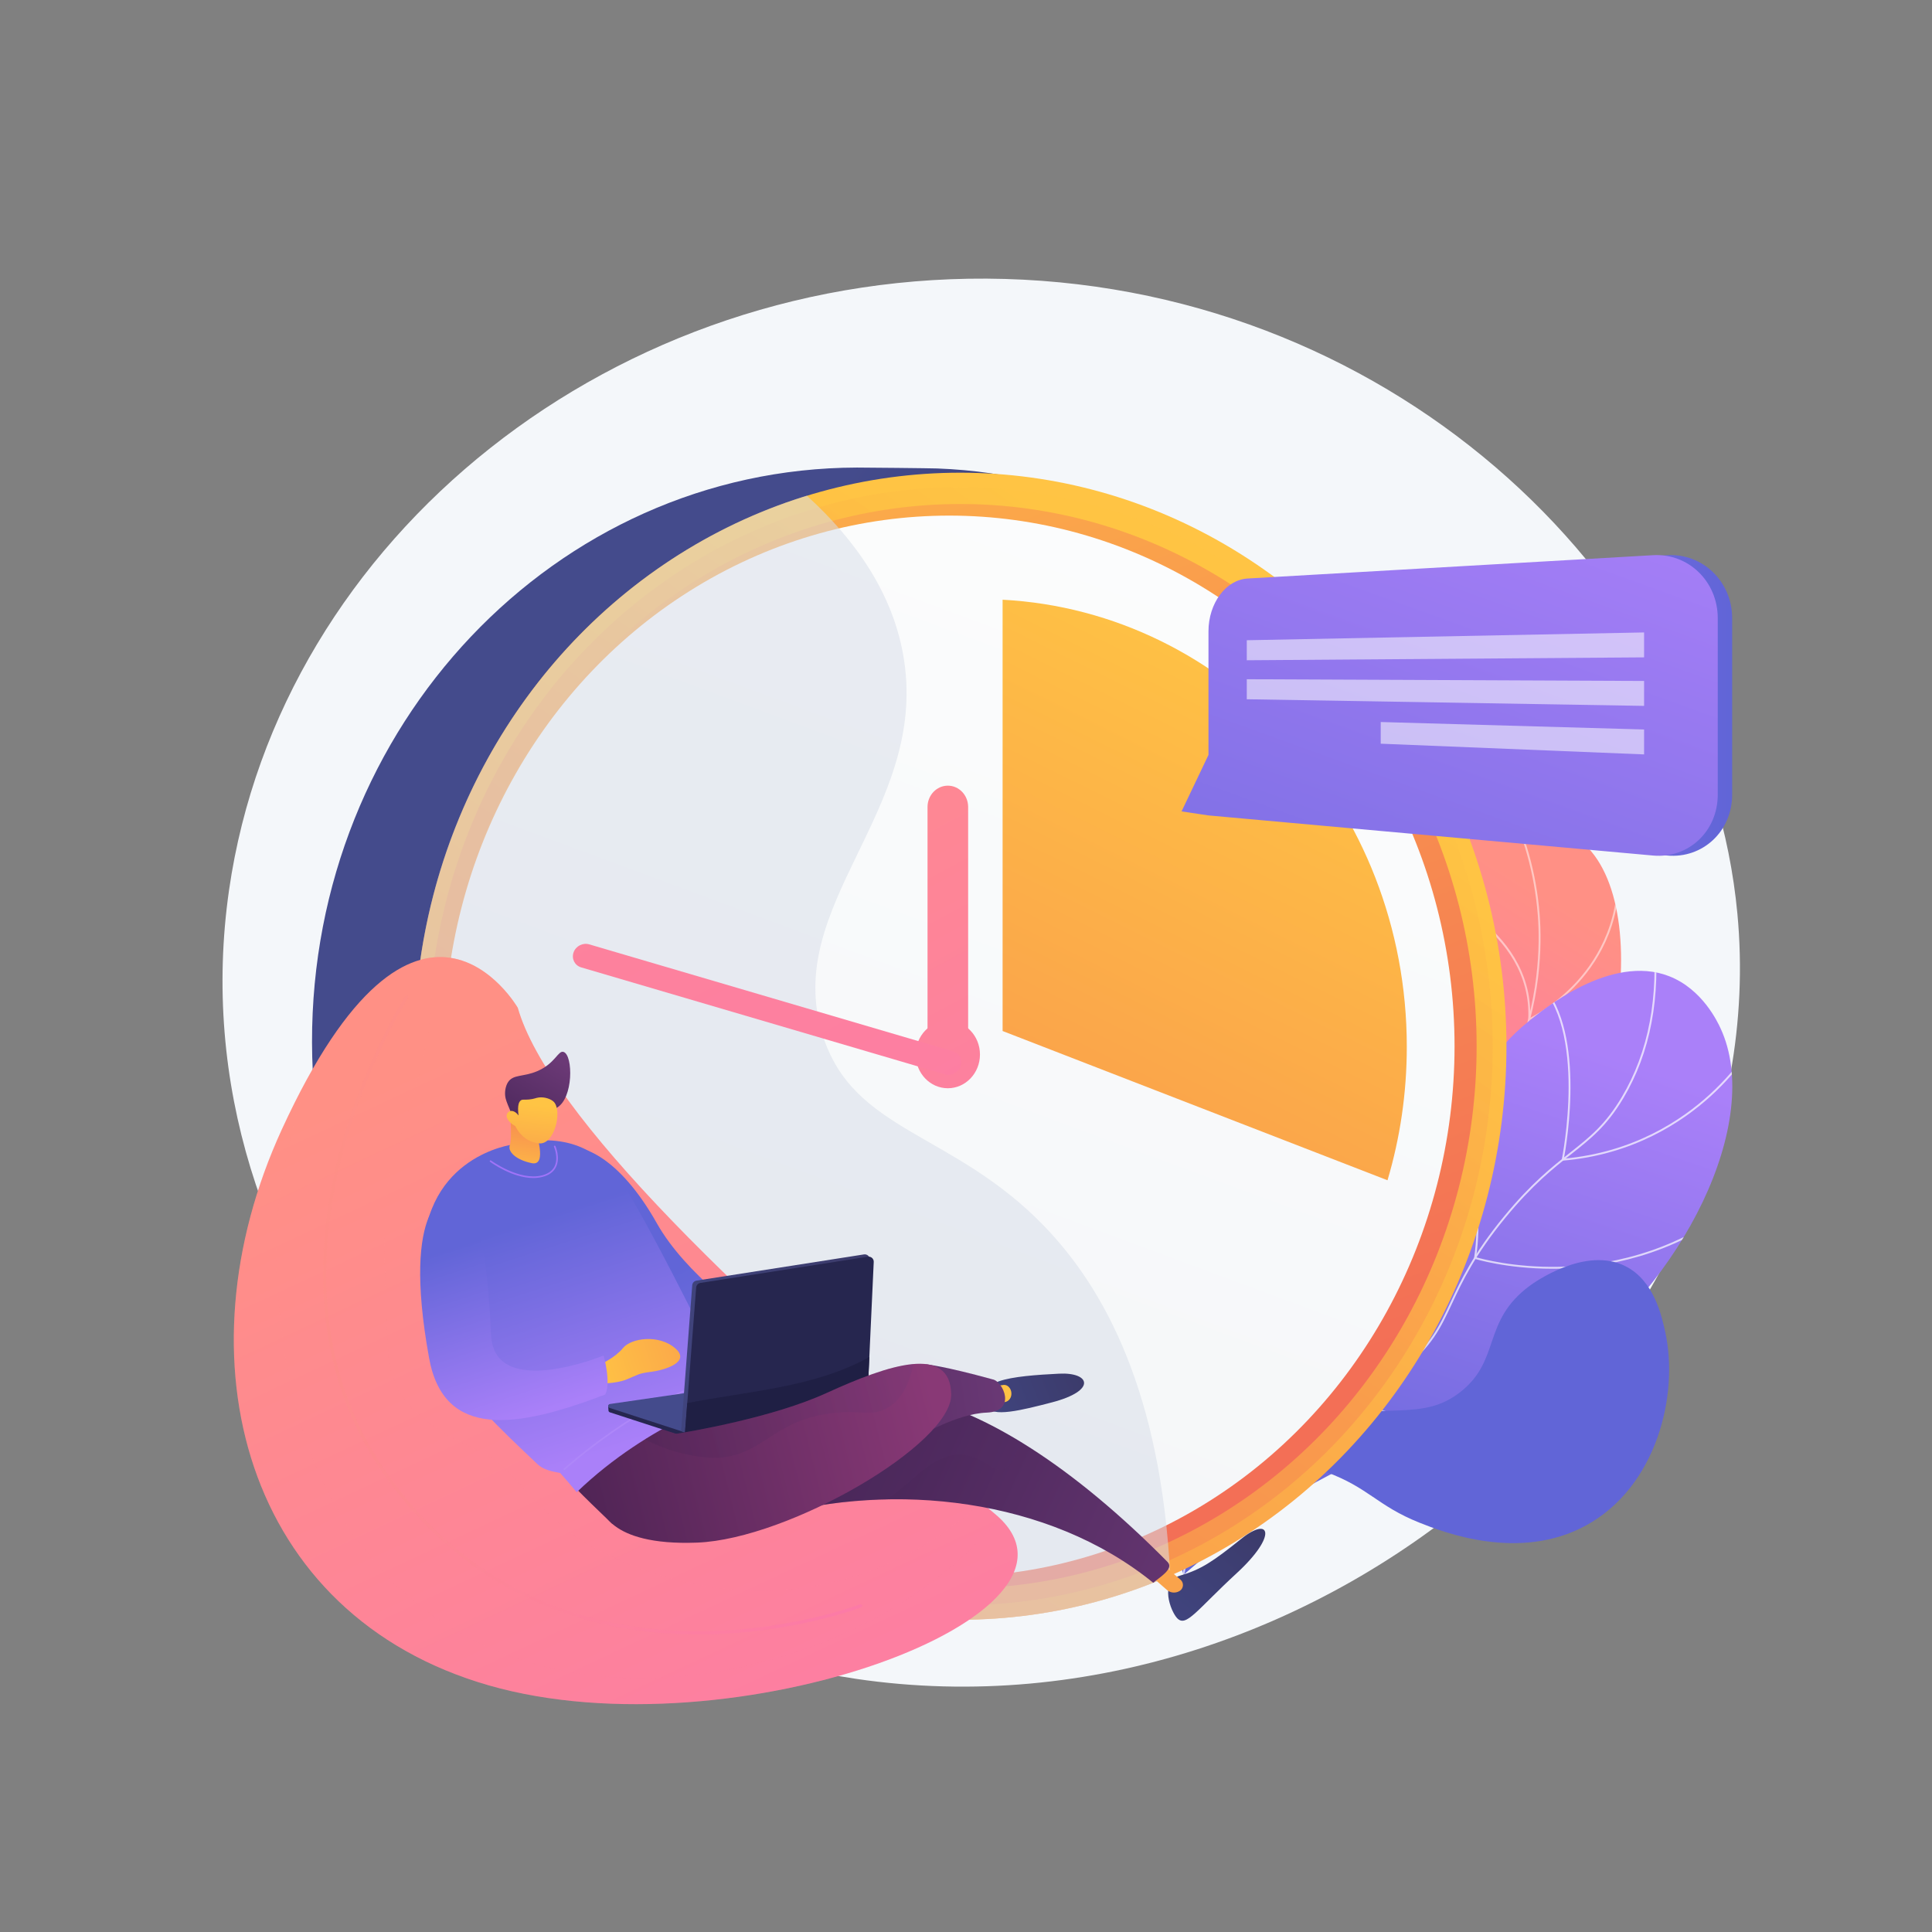<?xml version="1.0" encoding="utf-8"?>
<!-- Generator: Adobe Illustrator 27.5.0, SVG Export Plug-In . SVG Version: 6.00 Build 0)  -->
<svg version="1.1" xmlns="http://www.w3.org/2000/svg" xmlns:xlink="http://www.w3.org/1999/xlink" x="0px" y="0px"
	 viewBox="0 0 3710 3710" style="enable-background:new 0 0 3710 3710;" xml:space="preserve">
<rect x="0" y="0" width="3710" height="3710" fill="#808080" stroke="none"/>
<g id="Illustration">
	<g>
		<path style="fill:#F4F7FA;" d="M1929.58,535.649C1183.633,514.626,537.485,1031.22,439.863,1709.057
			C333.128,2450.179,920.586,3117.01,1643.428,3223.813c899.094,132.846,1771.164-635.679,1692.861-1469.414
			C3277.295,1126.253,2687.851,557.02,1929.58,535.649z"/>
		<g>
			<g>
				<g>
					<defs>
						<path id="SVGID_1_" d="M2463.979,2882.795c-23.232-90.497-43.909-227.678,0.618-375.535
							c51.129-169.781,141.503-198.469,232.746-377.541c130.247-255.62,15.007-454.593,137.198-527.292
							c59.588-35.453,149.229-29.579,201.902,13.426c150.278,122.694,74.824,609.025-187.922,783.433
							c-118.832,78.88-216.888,62.134-309.154,168.259C2457.84,2661.319,2455.143,2791.939,2463.979,2882.795z"/>
					</defs>
					
						<linearGradient id="SVGID_00000019667689577363106880000010373399396111292573_" gradientUnits="userSpaceOnUse" x1="3016.153" y1="1748.249" x2="2588.965" y2="2436.146">
						<stop  offset="0" style="stop-color:#FF9085"/>
						<stop  offset="1" style="stop-color:#FB6FBB"/>
					</linearGradient>
					
						<use xlink:href="#SVGID_1_"  style="overflow:visible;fill:url(#SVGID_00000019667689577363106880000010373399396111292573_);"/>
					<clipPath id="SVGID_00000181782460812342431530000000830583402934018200_">
						<use xlink:href="#SVGID_1_"  style="overflow:visible;"/>
					</clipPath>
					<g style="opacity:0.5;clip-path:url(#SVGID_00000181782460812342431530000000830583402934018200_);">
						<path style="fill:#FFFFFF;" d="M2461.267,2658.857l-3.456-1.125c11.986-36.794,27.214-72.735,45.267-106.825
							c41.511-78.391,84.292-120.108,138.457-172.924c35.16-34.285,75.012-73.145,121.79-129.502
							c87.494-105.408,114.932-142.625,141.271-203.628c52.162-120.81,52.712-232.171,48.396-287.799
							c-6.122-78.911-27.45-155.029-63.39-226.235l3.243-1.638c36.155,71.633,57.611,148.206,63.77,227.593
							c4.341,55.962,3.789,167.993-48.683,289.52c-26.52,61.422-54.055,98.784-141.81,204.508
							c-46.901,56.504-86.825,95.435-122.049,129.782c-53.937,52.594-96.54,94.135-137.783,172.022
							C2488.334,2586.514,2473.187,2622.262,2461.267,2658.857z"/>
						<path style="fill:#FFFFFF;" d="M2934.525,1960.342l0.144-2.987c8.391-174.376-196.946-247.927-199.021-248.65l1.196-3.431
							c0.523,0.183,53.074,18.729,103.856,58.843c46.462,36.701,100.833,99.391,97.725,190.343
							c10.745-5.472,51.719-27.942,90.157-70.326c40.997-45.206,87.43-123.004,75.814-236.909l3.615-0.369
							c11.757,115.303-35.295,194.061-76.836,239.826c-44.988,49.562-93.448,72.188-93.932,72.411L2934.525,1960.342z"/>
						<path style="fill:#FFFFFF;" d="M2920.895,2252.437c-74.49,0-131.741-30.246-132.638-30.732l-1.343-0.726l0.484-1.448
							c56.125-168.08-51.958-263.289-53.056-264.232l2.366-2.757c1.113,0.954,110.378,97.216,54.626,266.659
							c14.744,7.397,146.708,69.438,266.59-11.805l2.037,3.007C3012.895,2242.302,2964.004,2252.437,2920.895,2252.437z"/>
						<path style="fill:#FFFFFF;" d="M2805.096,2416.934c-36.833,0-65.851-6.371-86.983-13.648
							c-42.302-14.566-62.5-35.238-63.339-36.111l-0.903-0.938l0.598-1.156c45.584-88.118,0.064-240.399-0.403-241.926l3.477-1.059
							c0.467,1.535,46.013,153.847,0.77,243.448c9.45,8.832,91.339,79.043,255.262,31.111l1.018,3.488
							C2872.605,2412.422,2836.083,2416.934,2805.096,2416.934z"/>
					</g>
				</g>
			</g>
			<g>
				<g>
					<defs>
						<path id="SVGID_00000116938281098899355370000009773277621950216126_" d="M2272.559,3024.196
							c-20.49-71.601-40.58-184.798,7.072-293.601c83.133-189.817,278.874-152.619,437.733-364.034
							c128.126-170.514,68.378-284.657,218.216-405.442c25.08-20.217,157.168-130.79,270.006-86.39
							c63.585,25.019,92.852,88.067,98.346,99.903c83.036,178.882-72.808,491.93-304.361,653.601
							c-133.037,92.887-181.692,73.161-421.046,191.209C2437.879,2888.808,2335.526,2969.041,2272.559,3024.196z"/>
					</defs>
					
						<linearGradient id="SVGID_00000132774651812447152940000014314670656885931959_" gradientUnits="userSpaceOnUse" x1="2956.824" y1="1981.674" x2="2598.682" y2="3050.231">
						<stop  offset="0" style="stop-color:#AA80F9"/>
						<stop  offset="0.996" style="stop-color:#6165D7"/>
					</linearGradient>
					
						<use xlink:href="#SVGID_00000116938281098899355370000009773277621950216126_"  style="overflow:visible;fill:url(#SVGID_00000132774651812447152940000014314670656885931959_);"/>
					<clipPath id="SVGID_00000160902397113929665990000008283322869052017598_">
						<use xlink:href="#SVGID_00000116938281098899355370000009773277621950216126_"  style="overflow:visible;"/>
					</clipPath>
					<g style="opacity:0.7;clip-path:url(#SVGID_00000160902397113929665990000008283322869052017598_);">
						<path style="fill:#FFFFFF;" d="M2261.831,3114.494l-3.619-0.328c16.204-178.803,71.638-304.085,164.759-372.368
							c45.609-33.444,83.95-42.323,124.542-51.722c43.551-10.086,88.587-20.515,144.597-63.873
							c54.421-42.128,71.473-78.63,93.061-124.843c19.454-41.643,43.665-93.469,103.106-165.643
							c52.097-63.258,91.725-94.621,126.688-122.291c37.817-29.927,67.687-53.566,99.29-106.653
							c51.641-86.743,71.641-192.645,59.447-314.764l3.615-0.361c12.273,122.91-7.893,229.558-59.94,316.984
							c-31.947,53.661-62.047,77.483-100.157,107.643c-34.821,27.558-74.288,58.793-126.14,121.752
							c-59.147,71.818-83.249,123.414-102.616,164.87c-21.796,46.658-39.013,83.511-94.129,126.178
							c-56.64,43.845-102.07,54.365-146.002,64.539c-40.218,9.314-78.205,18.111-123.211,51.113
							C2332.874,2812.367,2277.936,2936.774,2261.831,3114.494z"/>
						<path style="fill:#FFFFFF;" d="M2998.628,2228.959l0.491-2.382c0.52-2.524,50.841-253.469-49.714-343.094l2.416-2.713
							c96.787,86.265,56.26,318.033,51.32,344.154c132.685-11.865,225.288-73.316,279.712-122.942
							c59.317-54.089,87.276-106.092,87.553-106.611l3.208,1.703c-0.277,0.525-28.534,53.083-88.312,107.592
							c-55.167,50.305-149.265,112.667-284.25,124.088L2998.628,2228.959z"/>
						<path style="fill:#FFFFFF;" d="M2981.232,2436.371c-87.753,0-148.617-18.836-149.249-19.035l-1.489-0.469l0.24-1.542
							c20.288-130.176-31.179-306.205-31.702-307.968l3.484-1.032c0.521,1.763,51.815,177.161,32.048,307.99
							c10.281,2.988,72.75,19.96,158.272,18.312c86.093-1.645,213.947-22.982,334.137-115.291l2.214,2.881
							c-121.022,92.948-249.745,114.408-336.418,116.046C2988.876,2436.336,2985.027,2436.371,2981.232,2436.371z"/>
						<path style="fill:#FFFFFF;" d="M2877.459,2745.313c-76.55,0-138.752-10.763-182.466-21.828
							c-69.355-17.554-108.494-39.667-108.88-39.888l-1.662-0.95l1.036-1.61c82.25-127.912,22.653-316.756,22.043-318.648
							l3.456-1.118c0.615,1.901,60.208,190.776-21.392,320.081c17.428,9.238,168.583,84.516,402.477,52.404l0.493,3.6
							C2951.403,2743.006,2912.888,2745.313,2877.459,2745.313z"/>
					</g>
				</g>
			</g>
			<g>
				
					<linearGradient id="SVGID_00000038375289253897075010000015040774224421080469_" gradientUnits="userSpaceOnUse" x1="1606.229" y1="2238.615" x2="1568.269" y2="2566.012" gradientTransform="matrix(0.903 0.43 -0.43 0.903 2906.355 -967.224)">
					<stop  offset="0" style="stop-color:#AA80F9"/>
					<stop  offset="0.996" style="stop-color:#6165D7"/>
				</linearGradient>
				<path style="fill:url(#SVGID_00000038375289253897075010000015040774224421080469_);" d="M2287.404,2809.299
					c43.932-24.544,115.207-59.19,208.209-80.673c165.42-38.211,234.482,3.358,309.459-56.171
					c77.611-61.619,40.309-135.297,132.588-203.468c7.759-5.731,106.596-76.772,184.162-37.261
					c54.263,27.641,68.982,94.546,75.889,125.937c26.803,121.836-16.96,297.821-152.105,371.66
					c-128.127,70.006-273.725,13.049-319.912-5.373c-81.028-32.318-97.126-67.175-179.79-97.494
					C2445.377,2789.585,2350.329,2797.545,2287.404,2809.299z"/>
			</g>
		</g>
		<g>
			
				<linearGradient id="SVGID_00000151522137674643667720000015169646566869804207_" gradientUnits="userSpaceOnUse" x1="1173.124" y1="1698.388" x2="2476.82" y2="2453.16">
				<stop  offset="0" style="stop-color:#444B8C"/>
				<stop  offset="0.996" style="stop-color:#26264F"/>
			</linearGradient>
			<path style="fill:url(#SVGID_00000151522137674643667720000015169646566869804207_);" d="M2696.75,1996.618
				c1.323,598.981-317.059,1087.796-884.068,1103.874c-8.765,0.249-153.469-0.024-162.287-0.003
				c-579.229,1.41-1049.875-490.522-1051.219-1098.763c-1.343-608.241,467.125-1102.46,1046.354-1103.871
				c13.545-0.033,140.689,1.223,154.11,1.725C2360.174,920.534,2695.438,1402.601,2696.75,1996.618z"/>
			
				<linearGradient id="SVGID_00000101809577387900196790000002055500775170279331_" gradientUnits="userSpaceOnUse" x1="2277.378" y1="1357.993" x2="179.629" y2="4509.544">
				<stop  offset="0" style="stop-color:#FFC444"/>
				<stop  offset="0.996" style="stop-color:#F36F56"/>
			</linearGradient>
			
				<ellipse style="fill:url(#SVGID_00000101809577387900196790000002055500775170279331_);" cx="1844.039" cy="2009.02" rx="1048.789" ry="1101.32"/>
			
				<linearGradient id="SVGID_00000045589415406494121190000001524690704945726398_" gradientUnits="userSpaceOnUse" x1="2378.091" y1="1262.18" x2="1747.877" y2="2143.497">
				<stop  offset="0" style="stop-color:#FFC444"/>
				<stop  offset="0.996" style="stop-color:#F36F56"/>
			</linearGradient>
			
				<ellipse style="opacity:0.3;fill:url(#SVGID_00000045589415406494121190000001524690704945726398_);" cx="1844.039" cy="2009.02" rx="1022.366" ry="1073.573"/>
			
				<linearGradient id="SVGID_00000044882805909507871530000015136308220215165629_" gradientUnits="userSpaceOnUse" x1="1188.196" y1="254.385" x2="2137.93" y2="2795.293">
				<stop  offset="0" style="stop-color:#FFC444"/>
				<stop  offset="0.996" style="stop-color:#F36F56"/>
			</linearGradient>
			
				<ellipse style="fill:url(#SVGID_00000044882805909507871530000015136308220215165629_);" cx="1844.039" cy="2009.02" rx="991.502" ry="1041.164"/>
			
				<linearGradient id="SVGID_00000021092754053731947820000014495979499159458442_" gradientUnits="userSpaceOnUse" x1="616.041" y1="5261.639" x2="2507.254" y2="164.369">
				<stop  offset="0.004" style="stop-color:#EBEFF2"/>
				<stop  offset="1" style="stop-color:#FFFFFF"/>
			</linearGradient>
			
				<ellipse style="fill:url(#SVGID_00000021092754053731947820000014495979499159458442_);" cx="1822.843" cy="2009.02" rx="970.306" ry="1018.906"/>
			<g>
				
					<linearGradient id="SVGID_00000085215199662983341260000001498872867953190060_" gradientUnits="userSpaceOnUse" x1="2523.055" y1="1250.033" x2="1398.07" y2="3512.79">
					<stop  offset="0" style="stop-color:#FFC444"/>
					<stop  offset="0.996" style="stop-color:#F36F56"/>
				</linearGradient>
				<path style="fill:url(#SVGID_00000085215199662983341260000001498872867953190060_);" d="M1925.289,1979.841l739.123,286.615
					c24.064-80.974,37.039-167.086,37.039-256.383c0-459.796-343.787-835.271-776.162-858.455V1979.841z"/>
			</g>
			<g style="opacity:0.54;">
				<path style="fill:#D8DEE8;" d="M1579.215,1985.902c-76.735-248.515,200.696-427.858,156.954-717.522
					c-19.302-127.818-94.412-232.545-186.779-316.563c-436.685,133.975-755.245,558.052-754.137,1059.757
					c1.343,608.241,471.99,1100.173,1051.219,1098.763c142.023-0.346,277.356-30.382,400.768-84.399
					c-17.883-351.513-125.708-550.074-240.372-669.701C1830.142,2171.864,1637.727,2175.401,1579.215,1985.902z"/>
			</g>
			
				<linearGradient id="SVGID_00000165194322112720562220000010288120971738797987_" gradientUnits="userSpaceOnUse" x1="1286.867" y1="1030.888" x2="2495.168" y2="3283.397">
				<stop  offset="0" style="stop-color:#FF9085"/>
				<stop  offset="1" style="stop-color:#FB6FBB"/>
			</linearGradient>
			
				<ellipse style="fill:url(#SVGID_00000165194322112720562220000010288120971738797987_);" cx="1820.116" cy="2024.969" rx="61.693" ry="64.784"/>
			
				<linearGradient id="SVGID_00000074428119979299160580000012146168655149794478_" gradientUnits="userSpaceOnUse" x1="1393.912" y1="973.466" x2="2602.213" y2="3225.976">
				<stop  offset="0" style="stop-color:#FF9085"/>
				<stop  offset="1" style="stop-color:#FB6FBB"/>
			</linearGradient>
			<path style="fill:url(#SVGID_00000074428119979299160580000012146168655149794478_);" d="M1820.116,1508.706
				c-21.532,0-38.988,18.329-38.988,40.94v436.696c0,22.611,17.455,40.94,38.988,40.94c21.532,0,38.987-18.329,38.987-40.94
				v-436.696C1859.103,1527.035,1841.648,1508.706,1820.116,1508.706z"/>
			
				<linearGradient id="SVGID_00000005244157489730524620000013660215527972353192_" gradientUnits="userSpaceOnUse" x1="135.387" y1="-555.36" x2="2895.459" y2="4589.953">
				<stop  offset="0" style="stop-color:#FF9085"/>
				<stop  offset="1" style="stop-color:#FB6FBB"/>
			</linearGradient>
			<path style="fill:url(#SVGID_00000005244157489730524620000013660215527972353192_);" d="M1830.189,2018.854l-698.516-205.36
				c-12.312-3.759-25.841,3.068-30.215,15.248c-4.375,12.18,2.06,25.101,14.371,28.86l698.516,205.36
				c12.312,3.759,25.839-3.068,30.216-15.248C1848.935,2035.534,1842.501,2022.613,1830.189,2018.854z"/>
		</g>
		<g>
			
				<linearGradient id="SVGID_00000149343911078845153990000004953035507991276696_" gradientUnits="userSpaceOnUse" x1="2296.4" y1="1354.631" x2="3326.254" y2="1354.631">
				<stop  offset="0" style="stop-color:#AA80F9"/>
				<stop  offset="0.996" style="stop-color:#6165D7"/>
			</linearGradient>
			<path style="fill:url(#SVGID_00000149343911078845153990000004953035507991276696_);" d="M3201.532,1066.101l-777.896,44.793
				c-42.036,2.419-74.727,47.779-74.727,101.373v237.399l-52.51,108.459l51.281,7.715l73.039,6.609l780.916,70.427
				c67.637,6.103,124.619-46.172,124.619-116.954v-338.805C3326.254,1116.334,3269.17,1062.209,3201.532,1066.101z"/>
			<g>
				
					<linearGradient id="SVGID_00000005242217938650828550000004077528600604129930_" gradientUnits="userSpaceOnUse" x1="2665.152" y1="827.292" x2="2069.313" y2="2474.914" gradientTransform="matrix(1 0 0 1 340.403 0)">
					<stop  offset="0" style="stop-color:#AA80F9"/>
					<stop  offset="0.996" style="stop-color:#6165D7"/>
				</linearGradient>
				<path style="fill:url(#SVGID_00000005242217938650828550000004077528600604129930_);" d="M3174.377,1066.101l-778.46,44.793
					c-42.035,2.419-75.29,47.779-75.29,101.373v237.399l-51.691,108.459l51.691,7.715l73.243,6.609l780.507,70.428
					c67.636,6.103,124.21-46.172,124.21-116.955v-338.805C3298.587,1116.334,3242.013,1062.209,3174.377,1066.101z"/>
				<g style="opacity:0.54;">
					<polygon style="fill:#FFFFFF;" points="2394.175,1267.891 3157.129,1262.322 3157.129,1214.47 2394.175,1229.435 					"/>
					<polygon style="fill:#FFFFFF;" points="2394.175,1342.773 3157.129,1355.498 3157.129,1307.646 2394.175,1304.316 					"/>
					<polygon style="fill:#FFFFFF;" points="2651.371,1428.111 3157.129,1448.673 3157.129,1400.821 2651.371,1386.487 					"/>
				</g>
			</g>
		</g>
		<g>
			<g>
				<g>
					
						<linearGradient id="SVGID_00000176016037333528756170000002948198718298930328_" gradientUnits="userSpaceOnUse" x1="890.822" y1="2034.196" x2="2033.802" y2="4475.851" gradientTransform="matrix(1 0 0 1 -73.897 0)">
						<stop  offset="0" style="stop-color:#FF9085"/>
						<stop  offset="1" style="stop-color:#FB6FBB"/>
					</linearGradient>
					<path style="fill:url(#SVGID_00000176016037333528756170000002948198718298930328_);" d="M994.242,1935.199
						c0,0-192.574-333.45-453.007,233.613c-202.793,441.56-71.724,932.8,397.433,1067.594
						c469.157,134.793,1201.92-137.437,971.917-329.29C1422.694,2500.153,1052.403,2139.431,994.242,1935.199z"/>
					<g style="opacity:0.35;">
						
							<linearGradient id="SVGID_00000140014343107323616630000018029872581967134634_" gradientUnits="userSpaceOnUse" x1="1022.037" y1="1972.772" x2="2165.014" y2="4414.42" gradientTransform="matrix(1 0 0 1 -73.897 0)">
							<stop  offset="0" style="stop-color:#FF9085"/>
							<stop  offset="1" style="stop-color:#FB6FBB"/>
						</linearGradient>
						<path style="fill:url(#SVGID_00000140014343107323616630000018029872581967134634_);" d="M752.598,2234.854
							c-13.709,40.385-16.813,155.442-11.028,287.76c5.16,118.035-5.555,179.745,182.235,265.597
							c64.367,29.427,108.883,122.806,207.437,178.357c44.682,25.184,213.004,116.305,430.383,79.485
							c143.832-24.362,250.923-94.909,323.04-160.646c-475.001-398.045-833.299-749.62-890.421-950.207
							c0,0-70.364-121.74-183.52-92.921C838.174,1872.883,847.495,1955.295,752.598,2234.854z"/>
					</g>
					<g style="opacity:0.13;">
						
							<linearGradient id="SVGID_00000051381525984622485290000017762903566288444079_" gradientUnits="userSpaceOnUse" x1="890.821" y1="2034.197" x2="2033.804" y2="4475.856" gradientTransform="matrix(1 0 0 1 -73.897 0)">
							<stop  offset="0" style="stop-color:#FF9085"/>
							<stop  offset="1" style="stop-color:#FB6FBB"/>
						</linearGradient>
						<path style="fill:url(#SVGID_00000051381525984622485290000017762903566288444079_);" d="M1689.577,3102.274
							c-221.879,122.518-592.441,197.298-868.521-7.755c-255.625-189.86-278.4-507.826-286.922-604.863
							c-14.893-169.588,18.239-317.259,66.011-436.372c-19.198,33.555-38.85,71.851-58.909,115.528
							c-202.794,441.56-71.724,932.8,397.433,1067.593c461.798,132.678,1178.994-128.996,982.032-320.203
							C1864.722,2979.344,1789.195,3047.267,1689.577,3102.274z"/>
					</g>
				</g>
				
					<linearGradient id="SVGID_00000034769206275127454930000011046212891099558028_" gradientUnits="userSpaceOnUse" x1="620.269" y1="2525.066" x2="1655.694" y2="2525.066">
					<stop  offset="0" style="stop-color:#FF9085"/>
					<stop  offset="1" style="stop-color:#FB6FBB"/>
				</linearGradient>
				<path style="opacity:0.3;fill:url(#SVGID_00000034769206275127454930000011046212891099558028_);" d="M1340.033,3138.66
					c-6.574,0-13.172-0.074-19.851-0.222c-171.358-3.826-411.938-60.745-584.92-310.159
					c-146.102-210.659-126.548-448.403-84.418-610.749c45.595-175.7,126.763-303.386,127.578-304.655
					c0.913-1.421,2.799-1.826,4.213-0.92c1.418,0.91,1.829,2.796,0.92,4.213c-0.808,1.263-81.521,128.266-126.851,303.062
					c-41.769,161.066-61.175,396.867,83.57,605.573c171.52,247.306,410.103,303.743,580.043,307.535
					c184.402,4.105,329.784-50.984,331.231-51.54c1.563-0.609,3.334,0.179,3.941,1.752c0.607,1.573-0.178,3.338-1.752,3.94
					C1652.333,3087.032,1516.015,3138.653,1340.033,3138.66z"/>
			</g>
			<g>
				<g>
					<g>
						
							<linearGradient id="SVGID_00000098201508054033536800000005540122130288618411_" gradientUnits="userSpaceOnUse" x1="-1059.445" y1="2912.593" x2="-822.054" y2="2912.593" gradientTransform="matrix(0.657 -0.754 0.754 0.657 750.799 388.163)">
							<stop  offset="0" style="stop-color:#40447E"/>
							<stop  offset="0.996" style="stop-color:#3C3B6B"/>
						</linearGradient>
						<path style="fill:url(#SVGID_00000098201508054033536800000005540122130288618411_);" d="M2260.238,3107.121
							c-12.23-13.165-34.141-69.832,5.823-81.475c40.186-11.708,62.521-26.534,117.856-70.892
							c55.336-44.359,69.548-6.268-8.609,65.775C2297.152,3092.572,2277.627,3125.84,2260.238,3107.121z"/>
						
							<linearGradient id="SVGID_00000059284647725227460530000016603973207669261976_" gradientUnits="userSpaceOnUse" x1="1928.602" y1="2146.073" x2="3839.033" y2="4128.595" gradientTransform="matrix(0.995 0.098 -0.098 0.995 -118.382 -114.54)">
							<stop  offset="0" style="stop-color:#FFC444"/>
							<stop  offset="0.996" style="stop-color:#F36F56"/>
						</linearGradient>
						<path style="fill:url(#SVGID_00000059284647725227460530000016603973207669261976_);" d="M2207.877,3024.369l32.917,28.741
							c6.876,6.004,16.88,6.775,24.595,1.897c3.595-2.273,5.898-6.119,6.204-10.362c0.306-4.243-1.421-8.379-4.653-11.145
							l-48.115-41.17L2207.877,3024.369z"/>
					</g>
					<g>
						
							<linearGradient id="SVGID_00000022524867875325477610000012136941711627257776_" gradientUnits="userSpaceOnUse" x1="1039.226" y1="2635.602" x2="2213.007" y2="3259.053" gradientTransform="matrix(0.998 -0.061 0.061 0.998 -36.432 49.907)">
							<stop  offset="0" style="stop-color:#311944"/>
							<stop  offset="1" style="stop-color:#6B3976"/>
						</linearGradient>
						<path style="fill:url(#SVGID_00000022524867875325477610000012136941711627257776_);" d="M1221.973,2747.615
							c-58.162,50.95,63.243,218.038,257.184,163.881c235.022-65.629,533.918-36.136,735.404,127.912
							c11.689-10.397,40.639-26.714,27.4-40.102c-182.014-184.056-350.599-289.717-490.237-318.068
							C1540.613,2638.376,1387.579,2602.542,1221.973,2747.615z"/>
						<g style="opacity:0.24;">
							<path style="fill:#552D63;" d="M1903.805,2817.597c34.094,19.832,41.362-20.462,58.951-46.97
								c-75.499-46.357-146.398-76.265-211.032-89.387c-211.111-42.864-364.145-78.698-529.751,66.376
								c-58.161,50.949,63.243,218.038,257.185,163.881c70.143-19.587,146.011-30.484,223.246-32.077
								C1764.527,2840.353,1815.358,2750.713,1903.805,2817.597z"/>
						</g>
					</g>
				</g>
				<g>
					
						<linearGradient id="SVGID_00000066498083129279335610000001140346333487301788_" gradientUnits="userSpaceOnUse" x1="594.769" y1="2914.894" x2="1659.118" y2="2717.146" gradientTransform="matrix(0.998 -0.061 0.061 0.998 -36.432 49.907)">
						<stop  offset="0" style="stop-color:#311944"/>
						<stop  offset="1" style="stop-color:#893976"/>
					</linearGradient>
					<path style="fill:url(#SVGID_00000066498083129279335610000001140346333487301788_);" d="M1187.645,2921.669l-11.938,4.563
						c0,0-77.224-72.909-90.987-91.489c-16.793-22.67,172.306-80.475,233.712-156.101c64.525-79.466,13.547,94.343,13.547,94.343
						L1187.645,2921.669z"/>
				</g>
				<g>
					
						<linearGradient id="SVGID_00000162336395413793339920000008468198318362959246_" gradientUnits="userSpaceOnUse" x1="1470.46" y1="3104.432" x2="1196.454" y2="2455.608" gradientTransform="matrix(0.998 -0.061 0.061 0.998 -36.432 49.907)">
						<stop  offset="0" style="stop-color:#AA80F9"/>
						<stop  offset="0.996" style="stop-color:#6165D7"/>
					</linearGradient>
					<path style="fill:url(#SVGID_00000162336395413793339920000008468198318362959246_);" d="M1117.613,2206.337
						c0,0,68.556,9.398,143.729,142.697c56.519,100.222,179.231,183.252,179.231,183.252l12.599,78.863l-101.846,17.891
						l-36.431-23.99l-99.382-211.45L1117.613,2206.337z"/>
					<g>
						
							<linearGradient id="SVGID_00000100379559171343319260000017858816968216468926_" gradientUnits="userSpaceOnUse" x1="1040.457" y1="2804.232" x2="924.133" y2="2349.277" gradientTransform="matrix(0.998 -0.061 0.061 0.998 -36.432 49.907)">
							<stop  offset="0" style="stop-color:#AA80F9"/>
							<stop  offset="0.996" style="stop-color:#6165D7"/>
						</linearGradient>
						<path style="fill:url(#SVGID_00000100379559171343319260000017858816968216468926_);" d="M984.686,2197.837
							c0,0-168.992,20.842-172.621,215.293c-3.349,179.448,61.395,248.971,220.26,398.601c15.974,15.045,41.88,15.052,43.799,17.215
							c10.32,11.64,20.782,23.766,31.353,36.451c142.178-136.442,302.494-182.65,302.494-182.65s-148.266-306.733-213.416-408.408
							C1129.385,2169.509,1028.073,2187.41,984.686,2197.837z"/>
						<g style="opacity:0.2;">
							
								<linearGradient id="SVGID_00000093882312064536576980000003315439700056567996_" gradientUnits="userSpaceOnUse" x1="1040.457" y1="2804.233" x2="924.135" y2="2349.282" gradientTransform="matrix(0.998 -0.061 0.061 0.998 -36.432 49.907)">
								<stop  offset="0" style="stop-color:#AA80F9"/>
								<stop  offset="0.996" style="stop-color:#6165D7"/>
							</linearGradient>
							<path style="fill:url(#SVGID_00000093882312064536576980000003315439700056567996_);" d="M1265.258,2650.821
								c-71.335,38.168-172.437,33.852-209.617-13.383c-27.999-35.572-32.537-48.828-66.623-104.688
								c-27.421-44.939-40.771-52.143-100.684-89.978c-22.61-14.278-48.273-34.946-73.437-65.923
								c-1.589,11.381-2.592,23.427-2.832,36.28c-3.349,179.448,61.395,248.972,220.26,398.601
								c15.974,15.045,41.88,15.051,43.8,17.214c10.32,11.64,20.781,23.766,31.352,36.452
								c142.178-136.443,302.494-182.65,302.494-182.65s-24.605-48.245-57.194-116.08
								C1329.141,2606.27,1311.021,2626.336,1265.258,2650.821z"/>
						</g>
					</g>
					
						<linearGradient id="SVGID_00000163778845328860880370000006562480917327161777_" gradientUnits="userSpaceOnUse" x1="1007.387" y1="2657.068" x2="1566.12" y2="2508.874" gradientTransform="matrix(0.998 -0.061 0.061 0.998 -36.432 49.907)">
						<stop  offset="0" style="stop-color:#FFC444"/>
						<stop  offset="0.996" style="stop-color:#F36F56"/>
					</linearGradient>
					<path style="fill:url(#SVGID_00000163778845328860880370000006562480917327161777_);" d="M1148.74,2656.53
						c0,0,32.026,1.479,54.773-7.684c22.746-9.162,20.874-11.266,47.055-14.59c25.449-3.232,75.575-18.337,47.196-44.148
						c-31.588-28.73-85.733-20.675-101.292-1.602c-14.997,18.385-40.993,30.061-40.993,30.061L1148.74,2656.53z"/>
					
						<linearGradient id="SVGID_00000149370720983517556020000008024068081605467564_" gradientUnits="userSpaceOnUse" x1="932.325" y1="2861.926" x2="809.933" y2="2383.235" gradientTransform="matrix(0.998 -0.061 0.061 0.998 -36.432 49.907)">
						<stop  offset="0.283" style="stop-color:#AA80F9"/>
						<stop  offset="0.996" style="stop-color:#6165D7"/>
					</linearGradient>
					<path style="fill:url(#SVGID_00000149370720983517556020000008024068081605467564_);" d="M863.085,2294.763
						c0,0-93.856,10.927-39.089,313.162c28.404,156.753,168.812,134.686,338.357,69.917c11.478-24.01-3.293-74.9-3.293-74.9
						s-210.643,86.853-216.093-39.854C936.856,2421.026,917.845,2279.755,863.085,2294.763z"/>
					<path style="fill:#9F73F8;" d="M1024.007,2262.135c-40.173,0-80.983-29.746-82.939-31.191c-0.677-0.499-0.822-1.455-0.32-2.132
						c0.502-0.68,1.458-0.818,2.131-0.32c0.539,0.397,54.184,39.513,97.607,28.654c12.031-3.004,20.265-8.891,24.475-17.493
						c8.019-16.375-1.068-37.374-1.159-37.583c-0.34-0.771,0.01-1.671,0.778-2.011c0.784-0.334,1.674,0.014,2.011,0.778
						c0.404,0.913,9.743,22.518,1.111,40.156c-4.627,9.447-13.536,15.876-26.475,19.109
						C1035.579,2261.515,1029.8,2262.135,1024.007,2262.135z"/>
					<path style="fill:#AE87F9;" d="M1083.731,2822.732c-0.418,0-0.832-0.172-1.132-0.505c-0.566-0.623-0.515-1.59,0.111-2.152
						c1.513-1.364,152.795-136.783,289.368-170.176c0.836-0.223,1.644,0.306,1.846,1.118c0.198,0.818-0.303,1.643-1.118,1.846
						c-135.827,33.208-286.546,168.118-288.055,169.476C1084.462,2822.601,1084.095,2822.732,1083.731,2822.732z"/>
				</g>
				<g>
					
						<linearGradient id="SVGID_00000131345537468359184150000006498262823589158843_" gradientUnits="userSpaceOnUse" x1="1140.659" y1="2240.252" x2="1147.729" y2="2051.917" gradientTransform="matrix(0.996 0.094 -0.094 0.996 70.42 -66.274)">
						<stop  offset="0" style="stop-color:#FFC444"/>
						<stop  offset="0.996" style="stop-color:#F36F56"/>
					</linearGradient>
					<path style="fill:url(#SVGID_00000131345537468359184150000006498262823589158843_);" d="M978.634,2122.7
						c0,0,5.551,63.872,0.536,75.97c-5.016,12.097,10.829,28.589,42.142,34.942c31.313,6.353,6.521-63.696,6.521-63.696
						L978.634,2122.7z"/>
					
						<linearGradient id="SVGID_00000103960317963638717220000002940600515839629732_" gradientUnits="userSpaceOnUse" x1="305.487" y1="2237.555" x2="199.397" y2="1968.106" gradientTransform="matrix(-0.988 -0.155 -0.155 0.988 1568.624 118.478)">
						<stop  offset="0" style="stop-color:#311944"/>
						<stop  offset="1" style="stop-color:#6B3976"/>
					</linearGradient>
					<path style="fill:url(#SVGID_00000103960317963638717220000002940600515839629732_);" d="M1068.855,2127.447
						c32.548-17.749,31.86-101.067,13.456-107.412c-10.569-3.644-15.772,22.036-50.64,36.901
						c-27.154,11.576-46.472,5.581-56.376,21.558c-4.653,7.506-6.432,18.577-4.921,27.896c0.778,4.8,2.938,11.016,8.103,23.099
						c4.582,10.721,4.21,10.313,5.645,13.449c3.45,7.538,10.437,20.47,24.764,36.742c1.929-4.586,4.641-10.211,8.473-16.167
						c1.474-2.291,7.353-11.224,15.186-18.156C1046.809,2132.736,1059.522,2132.536,1068.855,2127.447z"/>
					
						<linearGradient id="SVGID_00000070808099879396810520000004928746595027497108_" gradientUnits="userSpaceOnUse" x1="1155.846" y1="2087.363" x2="1152.372" y2="2367.223" gradientTransform="matrix(0.996 0.094 -0.094 0.996 70.42 -66.274)">
						<stop  offset="0" style="stop-color:#FFC444"/>
						<stop  offset="0.996" style="stop-color:#F36F56"/>
					</linearGradient>
					<path style="fill:url(#SVGID_00000070808099879396810520000004928746595027497108_);" d="M989.791,2162.653
						c0,0,12.188,29.823,45.494,32.979c29.82,2.826,44.789-62.658,28.198-79.735c-5.535-5.697-17.816-9.667-28.519-8.446
						c-6.322,0.721-8.774,2.907-19.125,3.885c-9.548,0.902-11.975-0.53-15.115,1.354c-3.93,2.357-7.614,9.09-4.948,29.367
						c-4.712-6.607-11.119-9.883-16.271-8.392c-0.822,0.238-3.071,1.291-4.547,3.197
						C969.618,2143.757,974.967,2154.521,989.791,2162.653z"/>
				</g>
				<g>
					<path style="fill:#26264F;" d="M1171.247,2697.146c-1.542,0.224-2.956,1.339-3.346,2.804c-0.057,0.216,0.542,7.877,0.522,8.106
						c-0.151,1.78,0.944,3.431,2.644,3.984l143.698,46.676l268.542-105.169l-127.594,9.757L1171.247,2697.146z"/>
					<path style="fill:#444B8C;" d="M1171.183,2696.108c-1.769,0.257-3.127,1.699-3.279,3.48c-0.151,1.781,0.944,3.431,2.644,3.984
						l143.701,46.676l268.546-105.169l-127.596,9.757L1171.183,2696.108z"/>
					
						<linearGradient id="SVGID_00000096754060555286278410000005736821769679141767_" gradientUnits="userSpaceOnUse" x1="1176.978" y1="2618.428" x2="1558.863" y2="2618.428" gradientTransform="matrix(0.998 -0.061 0.061 0.998 -36.432 49.907)">
						<stop  offset="0" style="stop-color:#40447E"/>
						<stop  offset="0.996" style="stop-color:#3C3B6B"/>
					</linearGradient>
					<path style="fill:url(#SVGID_00000096754060555286278410000005736821769679141767_);" d="M1307.888,2748.154l21.406-280.135
						c0.343-4.49,3.729-8.154,8.177-8.85l321.594-50.336c2.88-0.451,5.81,0.417,7.98,2.362c2.17,1.946,3.351,4.764,3.217,7.675
						l-12.07,261.103c-0.208,4.506-3.494,8.275-7.929,9.096l-334.093,61.853L1307.888,2748.154z"/>
					<path style="fill:#26264F;" d="M1314.765,2758.715l22.077-286.308c0.346-4.487,3.731-8.147,8.177-8.843l321.6-50.337
						c2.88-0.451,5.81,0.417,7.98,2.362c2.17,1.946,3.351,4.764,3.217,7.676l-12.072,261.141c-0.207,4.489-3.469,8.248-7.883,9.087
						L1314.765,2758.715z"/>
					<path style="fill:#1F1F44;" d="M1314.766,2758.714l343.095-65.222c4.414-0.839,7.675-4.599,7.883-9.087l3.641-78.757
						c-102.205,58.042-230.292,65.423-349.656,88.707L1314.766,2758.714z"/>
				</g>
				<g>
					
						<linearGradient id="SVGID_00000034058814677002889650000014471619343356833469_" gradientUnits="userSpaceOnUse" x1="611.477" y1="2878.233" x2="801.153" y2="2878.233" gradientTransform="matrix(0.926 -0.377 0.377 0.926 246.417 267.383)">
						<stop  offset="0" style="stop-color:#40447E"/>
						<stop  offset="0.996" style="stop-color:#3C3B6B"/>
					</linearGradient>
					<path style="fill:url(#SVGID_00000034058814677002889650000014471619343356833469_);" d="M1895.872,2700.031
						c-4.691-16.287-15.057-34.285,21.945-47.416c26.86-9.533,73.521-12.596,115.93-14.771
						c59.429-3.047,73.097,32.508-13.754,55.128C1963.118,2707.785,1902.543,2723.19,1895.872,2700.031z"/>
					
						<linearGradient id="SVGID_00000082333036871784131880000014132697649326435476_" gradientUnits="userSpaceOnUse" x1="1736.926" y1="2677.56" x2="3647.446" y2="4660.173" gradientTransform="matrix(0.998 -0.061 0.061 0.998 -36.432 49.907)">
						<stop  offset="0" style="stop-color:#FFC444"/>
						<stop  offset="0.996" style="stop-color:#F36F56"/>
					</linearGradient>
					<path style="fill:url(#SVGID_00000082333036871784131880000014132697649326435476_);" d="M1942.178,2675.096
						c0.558,9.113-5.245,16.266-12.822,17.349c-17.584,2.511-14.285-6.541-14.843-15.655c-0.558-9.114-7.668-15.442,12.822-17.349
						C1934.956,2658.732,1941.62,2665.982,1942.178,2675.096z"/>
					
						<linearGradient id="SVGID_00000120557845087154188860000005971089003533167264_" gradientUnits="userSpaceOnUse" x1="944.141" y1="2813.153" x2="1819.144" y2="2727.849" gradientTransform="matrix(0.998 -0.061 0.061 0.998 -36.432 49.907)">
						<stop  offset="0" style="stop-color:#311944"/>
						<stop  offset="1" style="stop-color:#6B3976"/>
					</linearGradient>
					<path style="fill:url(#SVGID_00000120557845087154188860000005971089003533167264_);" d="M1761.733,2622.68l17.358-2.735
						c0,0,33.814,3.162,127,28.855c19.949,3.31,47.146,61.531-11.306,63.817s-129.594,45.812-129.594,45.812L1761.733,2622.68z"/>
					
						<linearGradient id="SVGID_00000018958755867413335980000015272774833308892816_" gradientUnits="userSpaceOnUse" x1="607.713" y1="2984.558" x2="1672.068" y2="2786.81" gradientTransform="matrix(0.998 -0.061 0.061 0.998 -36.432 49.907)">
						<stop  offset="0" style="stop-color:#311944"/>
						<stop  offset="1" style="stop-color:#893976"/>
					</linearGradient>
					<path style="fill:url(#SVGID_00000018958755867413335980000015272774833308892816_);" d="M1154.847,2893.572
						c0,0,8.512,75.552,184.192,68.677c175.681-6.875,489.522-189.25,487.545-284.948c-1.976-95.699-118.763-57.469-239.682-2.154
						c-102.062,46.689-259.714,73.73-292.025,78.744C1253.512,2760.309,1144.855,2857.281,1154.847,2893.572z"/>
					<g style="opacity:0.2;">
						
							<linearGradient id="SVGID_00000145746103322568234880000015314764731087297418_" gradientUnits="userSpaceOnUse" x1="987.353" y1="2845.842" x2="1631.284" y2="2708.216" gradientTransform="matrix(0.998 -0.061 0.061 0.998 -36.432 49.907)">
							<stop  offset="0" style="stop-color:#311944"/>
							<stop  offset="1" style="stop-color:#6B3976"/>
						</linearGradient>
						<path style="fill:url(#SVGID_00000145746103322568234880000015314764731087297418_);" d="M1384.714,2798.889
							c81.319-8.285,99.578-66.641,200.768-83.514c65.575-10.934,88.731,8.433,122.158-13.955
							c26.388-17.673,39.857-48.487,46.342-81.954c-44.845,3.802-105.373,27.453-167.078,55.681
							c-99.13,45.347-250.7,72.16-288.933,78.258c-1.132,0.18-26.763-8.986-26.763-8.986s-19.08,10.902-32.761,19.51
							C1291.755,2792.503,1355.014,2801.914,1384.714,2798.889z"/>
					</g>
				</g>
			</g>
		</g>
	</g>
</g>
</svg>
